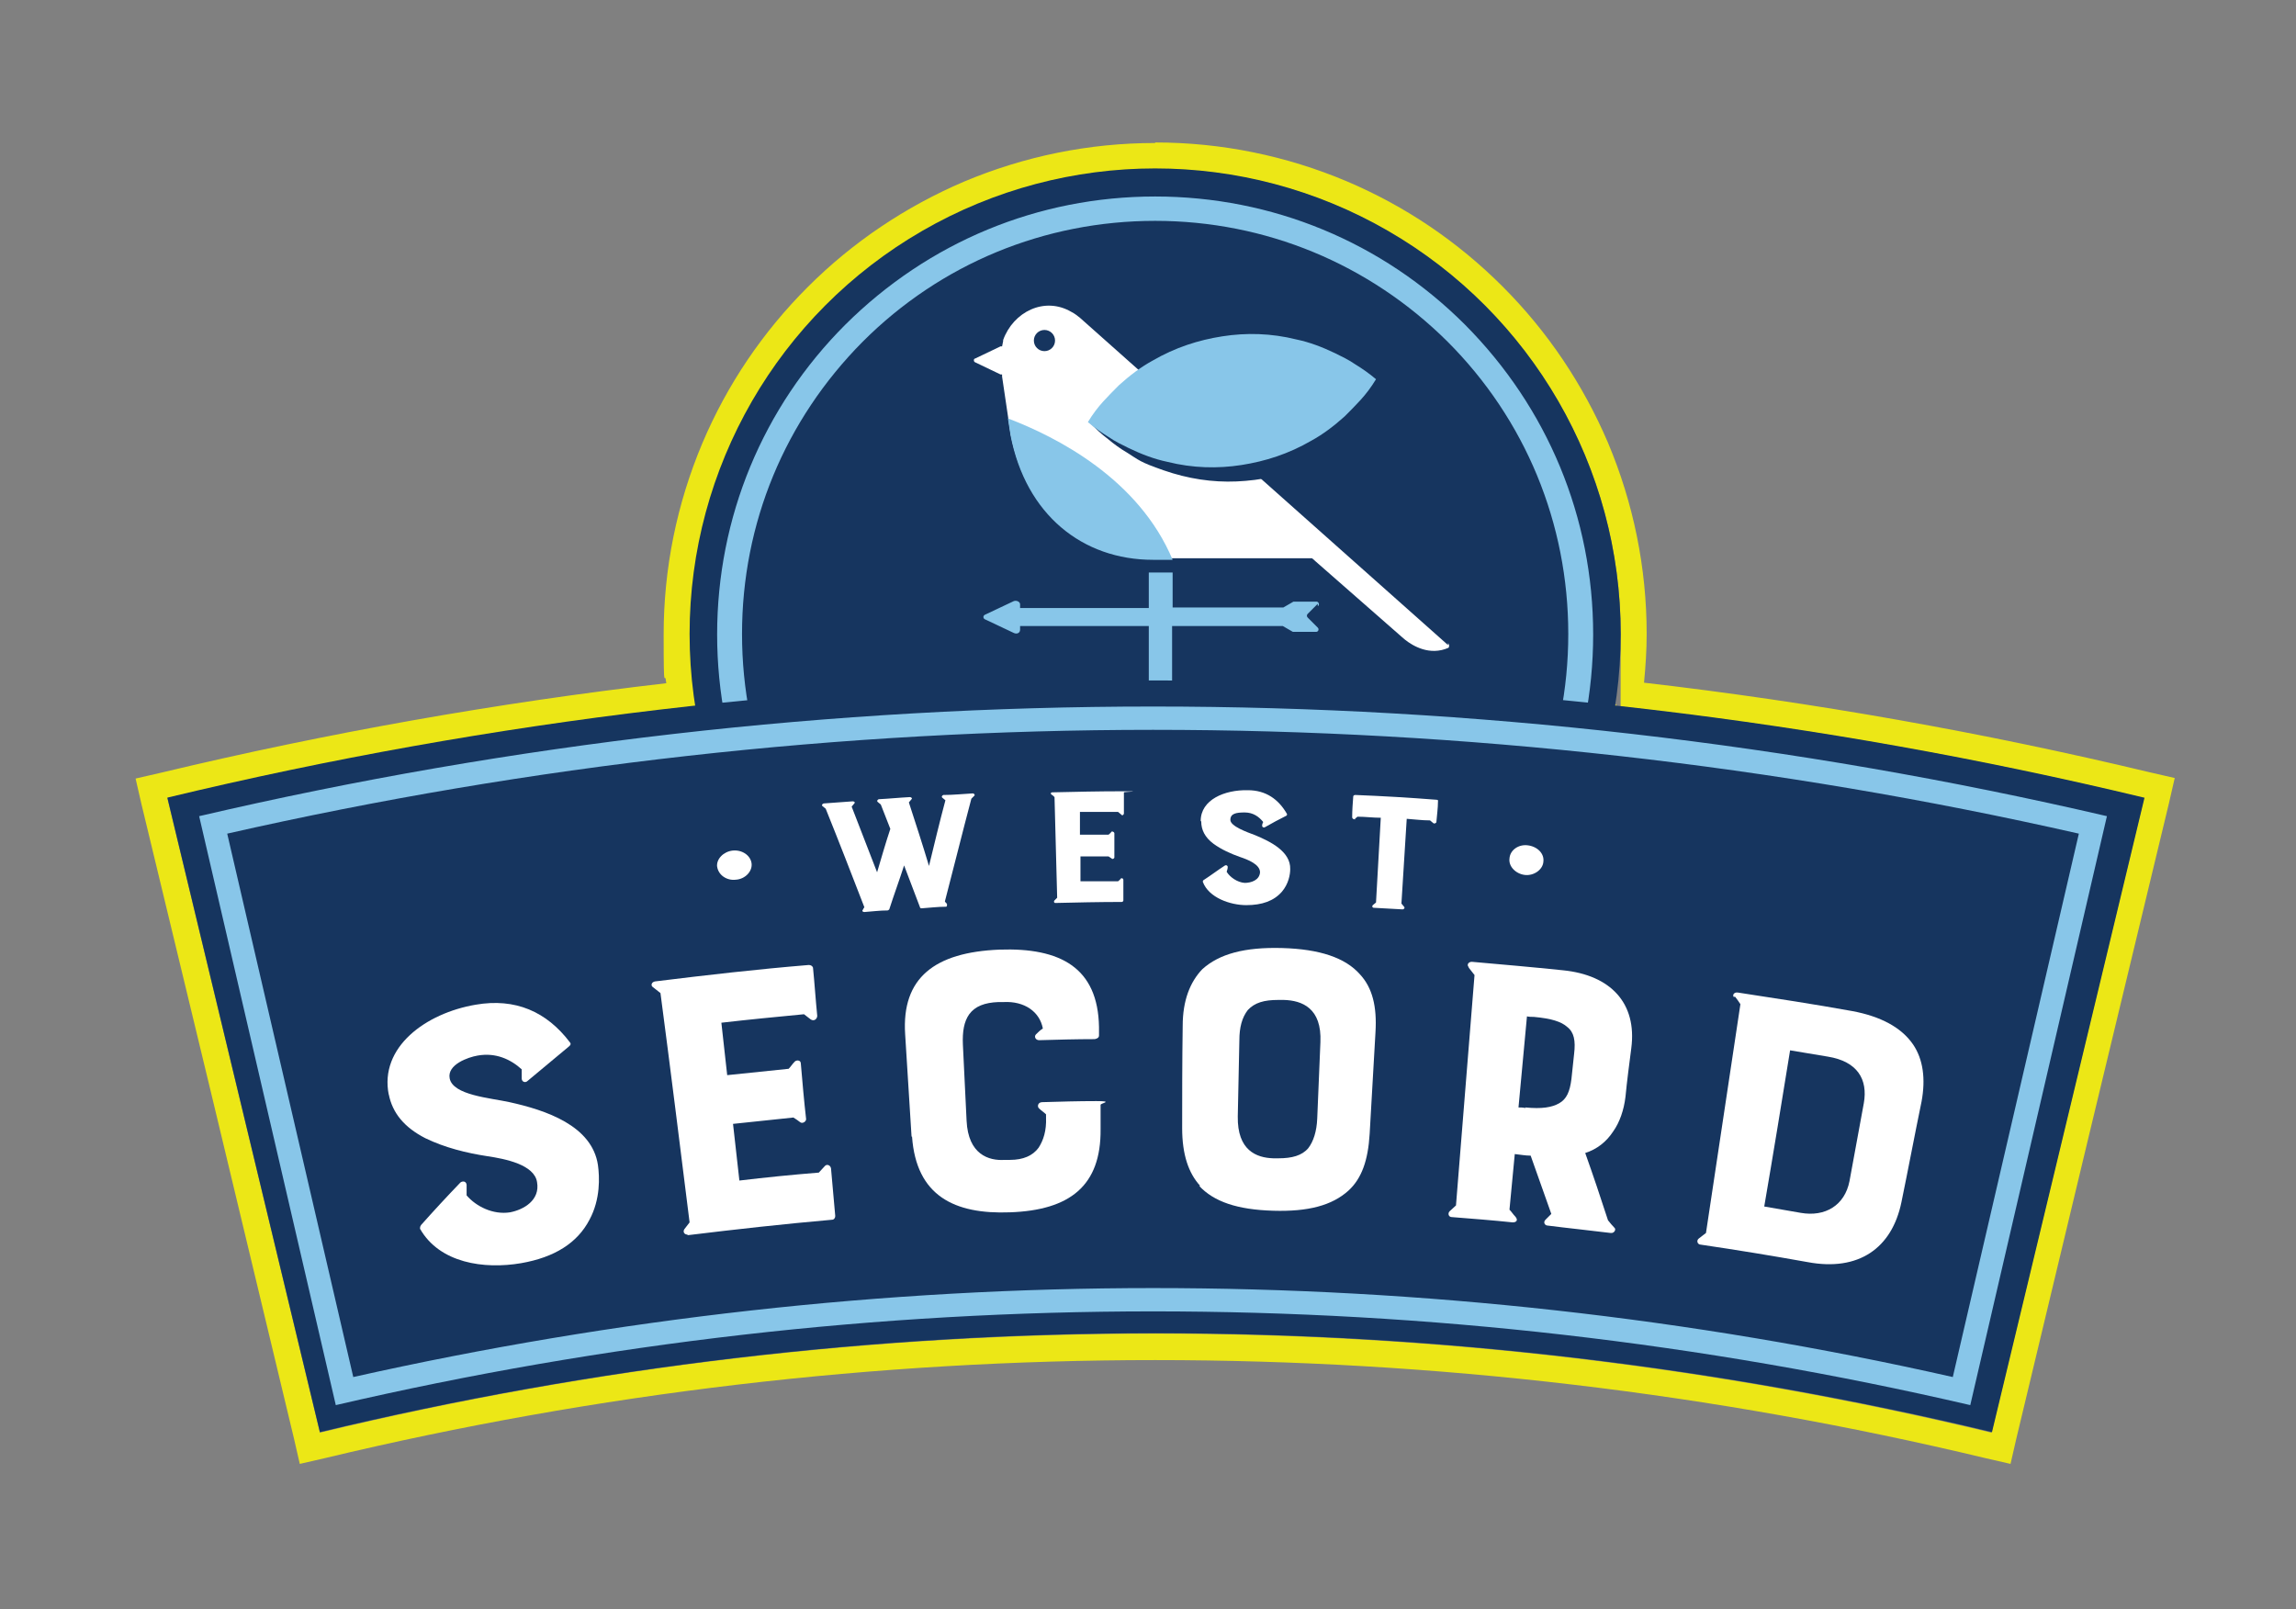 <?xml version="1.0" encoding="UTF-8"?>
<svg id="Layer_1" xmlns="http://www.w3.org/2000/svg" version="1.1" viewBox="0 0 433.5 303.8">
  <rect x="0" y="0" width="433.5" height="303.8" fill="#808080" stroke="none"/>
  <!-- Generator: Adobe Illustrator 29.2.1, SVG Export Plug-In . SVG Version: 2.1.0 Build 116)  -->
  <defs>
    <style>
      .st0 {
        fill: #ece716;
      }

      .st1 {
        fill: #fff;
      }

      .st2 {
        fill: #16355f;
      }

      .st3 {
        fill: #88c6e9;
      }
    </style>
  </defs>
  <path class="st0" d="M218.1,31.9c48.5,0,87.9,39.3,87.9,87.9s-.4,9.1-1,13.5c33.5,3.7,66.8,9.4,99.8,17.4-9.6,39.9-19.2,79.9-28.8,119.8-51.9-12.5-104.9-18.7-157.8-18.7s-106,6.2-157.8,18.7c-9.6-39.9-19.2-79.9-28.8-119.8,33-7.9,66.3-13.7,99.8-17.4-.7-4.4-1-8.9-1-13.5,0-48.5,39.3-87.9,87.9-87.9M218.1,27c-12.5,0-24.7,2.5-36.1,7.3-11,4.7-21,11.4-29.5,19.9-8.5,8.5-15.2,18.4-19.9,29.5-4.8,11.4-7.3,23.6-7.3,36.1s.2,6.1.5,9.2c-32,3.7-64.1,9.4-95.4,16.9l-4.8,1.1,1.1,4.8,13.6,56.4,15.2,63.4,1.1,4.8,4.8-1.1c51.3-12.3,104-18.5,156.7-18.5s105.4,6.2,156.7,18.5l4.8,1.1,1.1-4.8,13.8-57.6,15-62.3,1.1-4.8-4.8-1.1c-31.3-7.5-63.4-13.2-95.4-16.9.3-3.1.5-6.1.5-9.2,0-12.5-2.5-24.7-7.3-36.1-4.7-11-11.4-21-19.9-29.5s-18.4-15.2-29.5-19.9c-11.4-4.8-23.6-7.3-36.1-7.3h0Z"/>
  <circle class="st2" cx="218.1" cy="119.7" r="87.9"/>
  <path class="st3" d="M218.1,41.7c20.8,0,40.4,8.1,55.2,22.8,14.7,14.7,22.8,34.3,22.8,55.2s-8.1,40.4-22.8,55.2c-14.7,14.7-34.3,22.8-55.2,22.8s-40.4-8.1-55.2-22.8c-14.7-14.7-22.8-34.3-22.8-55.2s8.1-40.4,22.8-55.2c14.7-14.7,34.3-22.8,55.2-22.8M218.1,37.1c-22.1,0-42.8,8.6-58.5,24.2-15.6,15.6-24.2,36.4-24.2,58.5s8.6,42.8,24.2,58.5c15.6,15.6,36.4,24.2,58.5,24.2s42.8-8.6,58.5-24.2c15.6-15.6,24.2-36.4,24.2-58.5s-8.6-42.8-24.2-58.5c-15.6-15.6-36.4-24.2-58.5-24.2h0Z"/>
  <path class="st1" d="M273.4,121.8l-69.5-61.8h0c-.5-.4-1-.8-1.6-1.1-5.1-3-11,0-12.9,5.3v.2l-.2,1h-.3l-4.8,2.3c-.3,0-.3.6,0,.7l4.8,2.3h.3v.4l1.6,10.8c2.9,15,13.6,23.5,26.9,23.5h30s.3.2.7.6l16.2,14.2h0l.7.6c1.4,1.1,4.6,3.1,8.2,1.5.2-.3.1-.6-.1-.9"/>
  <path class="st3" d="M248.9,114.4c.3-.3,0-.8-.3-.8h-4.4l-1.9,1.1h-20.9v-6.6h-4.5v6.7h-24.3v-.7c0-.5-.7-.8-1.2-.6l-5.5,2.6c-.3.2-.3.6,0,.8l5.5,2.6c.6.3,1.2,0,1.2-.6v-.7h24.3v14.8h4.4v-14.8h20.9l1.9,1.1h4.4c.4,0,.6-.5.3-.8l-1.9-1.9c-.2-.2-.2-.5,0-.7l1.9-1.9v.4h.1Z"/>
  <g>
    <g>
      <path class="st2" d="M404.8,150.6c-122.7-29.5-250.6-29.5-373.2,0,9.6,39.9,19.2,79.9,28.8,119.8,103.8-24.9,211.9-24.9,315.7,0,9.6-39.9,19.2-79.9,28.8-119.8h0Z"/>
      <g>
        <path class="st1" d="M73.4,206.7c-1.8-9,7-15.4,16.4-17,7.5-1.3,13.4,1.3,17.8,7.1.2.2.2.5-.2.8-2.6,2.2-5.2,4.3-7.8,6.5-.4.4-1.1.2-1.1-.5v-1.7c-2.1-1.9-4.9-3.2-8.3-2.6-1.8.3-5.8,1.7-5.3,4.3.6,3.2,7.7,3.7,11.3,4.5,6.8,1.5,15.6,4.4,16.7,11.9.3,2.2.5,6.4-1.6,10.3-2.3,4.4-6.6,7.1-12.9,8.2-7,1.2-15.4,0-19.1-6.5,0-.2,0-.4.2-.7,2.4-2.7,4.9-5.4,7.4-8,.3-.3,1.1-.4,1.2.4v2c1.8,2.1,5,3.7,8.2,3.2,2.6-.5,5.7-2.3,5.1-5.7-.5-3.3-6-4.4-9.4-4.9-3.9-.6-8-1.6-11.7-3.4-3.9-2-6.2-4.7-6.9-8.3h0Z"/>
        <path class="st1" d="M129.8,233.1c-.6,0-.9-.5-.6-1,.3-.4.7-.9,1-1.3-1.8-14.4-3.6-28.9-5.5-43.3-.5-.4-.9-.7-1.4-1.1-.5-.3-.3-1,.4-1.1,9.7-1.2,19.3-2.3,29-3.1.4,0,.7.2.8.5.3,3,.5,6.1.8,9.1,0,.5-.5,1.1-1.2.7-.4-.3-.9-.7-1.3-1-5.2.5-10.4,1-15.6,1.6.4,3.3.7,6.6,1.1,9.9,3.9-.4,7.7-.8,11.6-1.2.4-.4.7-.9,1.1-1.3.3-.4,1.2-.4,1.2.3.3,3.5.6,7,1,10.5,0,.5-.7.9-1.1.6-.4-.3-.8-.6-1.3-.9-3.8.4-7.6.8-11.4,1.2.4,3.6.8,7.1,1.2,10.7,5-.6,10-1.1,15-1.5.4-.4.7-.8,1.1-1.2.4-.5,1.1-.2,1.2.4.3,3,.5,6,.8,9,0,.3-.2.7-.6.7-9.1.8-18.1,1.8-27.1,2.9h-.2Z"/>
        <path class="st1" d="M172.1,214.5c-.4-6.4-.8-12.8-1.2-19.2-.7-10.7,5.6-15.5,17.8-16,11.5-.4,18.6,3.4,18.8,14.6v1.6c0,.4-.3.6-.8.7-3.5,0-7,.1-10.5.2-.7,0-1-.7-.6-1.1s.8-.8,1.3-1.1c-.6-3.2-3.5-5.2-7.4-5h-1c-2.6.1-4.4.8-5.5,2.3-1,1.4-1.3,3.3-1.2,5.7.2,4.8.5,9.6.7,14.4.3,6.4,4.2,7.6,7.2,7.4h1c2.5,0,4.3-.8,5.4-2.3.9-1.4,1.5-3.2,1.4-5.7v-.6c-.4-.4-.9-.7-1.3-1.1-.4-.3-.3-1.2.6-1.2,3.4-.1,6.8-.2,10.2-.2s.8.4.8.7v4.6c.1,10.7-5.8,15.3-17.1,15.7-10.5.4-17.7-3.1-18.5-14.3h-.1,0Z"/>
        <path class="st1" d="M226.6,223.9c-2.2-2.4-3.4-5.9-3.4-10.9s0-12.8.1-19.3c0-4.8,1.4-8.3,3.7-10.7,3.2-2.9,8-4.2,15.1-4,7,.2,11.9,1.8,14.7,5,2.3,2.5,3.2,6,2.9,10.9-.4,6.4-.7,12.8-1.1,19.2-.3,5-1.5,8.4-4,10.7-3.1,2.8-7.6,4-14.2,3.8-6.8-.2-11.2-1.7-14-4.7h.2ZM242.3,188.8h-1c-2.6,0-4.4.5-5.7,1.9-1.1,1.4-1.6,3.3-1.6,5.7-.1,4.8-.2,9.6-.3,14.4-.1,6.4,3.5,7.8,6.7,7.9h1c2.5,0,4.4-.5,5.6-1.9,1-1.3,1.6-3.2,1.7-5.6.2-4.8.4-9.6.6-14.4.3-6.5-3.5-7.9-6.9-8h-.1Z"/>
        <path class="st1" d="M277.3,182.6c-.4-.4-.1-1,.6-1,5.7.5,11.4,1,17.2,1.6,9,.9,14,6.2,12.9,14.7-.4,3.1-.8,6.1-1.1,9.2-.3,2.5-1.1,4.8-2.3,6.5-1.3,2-3.1,3.4-5.3,4.1,1.5,4.2,2.9,8.4,4.3,12.7.4.5.8,1,1.2,1.4.4.3,0,1.1-.7,1-4-.5-8-.9-11.9-1.4-.5,0-.9-.6-.4-1.1l1.1-1.1c-1.3-3.7-2.6-7.3-3.9-11-1,0-2-.2-3-.3-.3,3.5-.7,7-1,10.5.4.4.7.9,1.1,1.3.6.7.2,1.1-.5,1.1-3.8-.4-7.7-.7-11.5-1-.6,0-.8-.7-.4-1.1.4-.4.8-.7,1.2-1.1,1.2-14.5,2.3-29,3.5-43.5-.4-.5-.7-.9-1.1-1.4h0ZM288,209.1c3.1.3,5,0,6.4-.8s2-2.2,2.3-4.6c.2-1.6.3-3.1.5-4.7.3-2.5,0-4.1-1.3-5.1-1.1-1-3-1.6-6.3-1.9-.4,0-.9,0-1.3-.1-.5,5.7-1.1,11.5-1.6,17.2.4,0,.8,0,1.3.1h0Z"/>
        <path class="st1" d="M327.4,188.3c-.4-.4,0-1,.7-.9,7.2,1.1,14.4,2.2,21.6,3.5,5.4,1,9.3,3.1,11.5,6.3,1.9,2.8,2.4,6.5,1.6,10.8-1.3,6.3-2.5,12.7-3.8,19-1.8,8.7-8.1,13.1-17.7,11.3-6.7-1.2-13.4-2.3-20.2-3.3-.6,0-.9-.8-.3-1.2.4-.3.9-.7,1.3-1,2.2-14.4,4.3-28.8,6.5-43.2-.3-.5-.7-1-1-1.4h-.2ZM338,198.2c-1.6,9.9-3.2,19.7-4.9,29.6,2.3.4,4.6.8,6.9,1.2,4.6.8,8.3-1.4,9.2-6,.9-4.9,1.8-9.8,2.7-14.7.8-4.5-1.2-7.9-6.8-8.8-2.4-.4-4.8-.8-7.2-1.2h0Z"/>
      </g>
      <g>
        <path class="st1" d="M135.4,163.7c-.2-1.5,1.2-2.9,2.9-3.1,1.8-.2,3.4.9,3.6,2.4s-1.2,3-3,3.1c-1.7.2-3.3-.9-3.5-2.5h0Z"/>
        <path class="st1" d="M178.8,170.8c0,.2,0,.4-.2.4-1.5,0-3.1.2-4.6.3-.2,0-.3-.1-.3-.2-1-2.6-2-5.3-3-7.9-.9,2.8-1.9,5.5-2.8,8.3,0,0-.2.2-.3.2-1.5,0-2.9.2-4.4.3-.3,0-.5-.2-.3-.4.1-.2.2-.4.3-.5-2.4-6.2-4.8-12.4-7.3-18.6-.2-.2-.4-.3-.6-.5-.2-.1-.1-.4.2-.5,1.8-.1,3.7-.3,5.5-.4.3,0,.5.2.3.4s-.3.4-.5.6c1.6,4.1,3.2,8.3,4.8,12.4.8-2.7,1.6-5.5,2.5-8.2-.6-1.5-1.2-3.1-1.8-4.6-.2-.2-.4-.3-.6-.5s0-.4.2-.5c2-.1,3.9-.3,5.9-.4.3,0,.5.3.3.4-.2.2-.3.4-.5.6,1.3,4,2.6,8,3.8,12,1-4.1,2-8.3,3.1-12.4-.2-.2-.4-.3-.6-.5s0-.4.2-.5c1.9,0,3.7-.2,5.6-.3.2,0,.4.3.3.4l-.6.6c-1.7,6.4-3.3,12.9-5,19.4.1.2.3.3.4.5h0Z"/>
        <path class="st1" d="M199.3,170.5c-.3,0-.4-.3-.2-.5l.5-.5c-.2-6.3-.3-12.7-.5-19-.2-.2-.4-.4-.6-.5-.2-.2-.1-.4.2-.4,4.4-.1,8.8-.2,13.2-.2s.3.1.3.2v4c0,.2-.3.5-.5.2-.2-.2-.4-.3-.6-.5h-7.2v4.3h5.4c.2-.2.4-.3.5-.5s.5-.1.6.2v4.6c0,.2-.4.4-.5.2-.2-.1-.4-.3-.6-.4h-5.3v4.7h7.1c.2-.2.4-.3.5-.5.2-.2.5,0,.5.2v3.9c0,.1-.1.3-.3.3-4.3,0-8.6.1-12.9.2h.4Z"/>
        <path class="st1" d="M226.7,155c0-4,4.5-5.9,8.9-5.8,3.4,0,5.8,1.7,7.4,4.5,0,.1,0,.2-.1.3-1.4.7-2.7,1.4-4.1,2.2-.2.1-.5,0-.5-.3s.1-.5.2-.7c-.8-1-1.9-1.8-3.5-1.8s-2.7.2-2.7,1.4,3.1,2.3,4.7,2.9c2.9,1.2,6.7,3.1,6.6,6.4,0,1-.3,2.8-1.6,4.3-1.5,1.7-3.7,2.5-6.7,2.5s-7.1-1.4-8.2-4.4c0-.1,0-.2.1-.3,1.4-.9,2.7-1.9,4.1-2.8.2-.1.5,0,.5.3s-.1.6-.2.9c.6,1,2,2,3.4,2.1,1.2,0,2.8-.5,2.9-2,0-1.5-2.3-2.4-3.8-2.9-1.7-.6-3.5-1.4-5-2.5-1.6-1.2-2.3-2.6-2.3-4.2h0Z"/>
        <path class="st1" d="M255.9,154.6c-.2.2-.6,0-.6-.3,0-1.3.1-2.6.2-3.9,0-.2.2-.3.4-.3,5.1.2,10.2.5,15.3.9.2,0,.4.1.3.3,0,1.3-.2,2.6-.3,3.9,0,.2-.4.4-.6.2-.2-.2-.4-.3-.6-.5-1.5,0-2.9-.2-4.4-.3-.3,5.3-.7,10.7-1,16,.2.2.3.4.5.6s0,.5-.3.5c-1.8-.1-3.6-.2-5.4-.3-.3,0-.4-.3-.2-.5s.4-.3.6-.5c.3-5.3.6-10.7.9-16-1.5,0-2.9-.2-4.4-.2-.2.2-.4.3-.6.5h.2Z"/>
        <path class="st1" d="M285,162.1c.1-1.6,1.7-2.7,3.4-2.5,1.8.2,3.2,1.5,3,3.1-.1,1.5-1.8,2.7-3.5,2.5s-3.1-1.6-2.9-3.1Z"/>
      </g>
    </g>
    <path class="st3" d="M217.7,137.8c58.7,0,117.5,6.6,174.8,19.6l-23.8,102.6c-49.5-11.2-100.3-16.8-151-16.8s-101.5,5.7-151,16.8l-23.8-102.6c57.3-13,116.1-19.6,174.8-19.6M217.7,133.4c-60.4,0-120.9,6.9-180.1,20.7,8.6,37.1,17.2,74.1,25.8,111.2,50.8-11.8,102.5-17.7,154.3-17.7s103.5,5.9,154.3,17.7c8.6-37.1,17.2-74.1,25.8-111.2-59.3-13.8-119.7-20.7-180.1-20.7h0Z"/>
  </g>
  <path class="st2" d="M260.4,77.7c-1.1,1.4-2.2,2.5-3.3,3.5s-2.2,1.9-3.3,2.7c-2.2,1.6-4.5,2.9-6.7,3.9-4.5,2-9.1,2.9-13.6,3.1-4.6.2-9.2-.5-13.8-2.1s-4.6-1.9-7-3.4c-1.2-.7-2.3-1.5-3.5-2.5-1.2-.9-2.4-2-3.6-3.3,1.1-1.4,2.2-2.5,3.3-3.5s2.2-1.9,3.3-2.7c2.2-1.6,4.5-2.9,6.7-3.9,4.5-2,9.1-2.9,13.6-3.1,4.6-.2,9.2.5,13.8,2.1s4.6,1.9,7,3.4c1.2.7,2.3,1.5,3.5,2.5,1.2.9,2.4,2,3.6,3.3Z"/>
  <path class="st3" d="M259.8,71.6c-.9,1.5-1.9,2.8-2.9,3.9-1,1.1-2,2.1-3,3.1-2,1.8-4.1,3.4-6.3,4.6-4.3,2.5-8.7,3.9-13.2,4.6s-9.2.6-14-.6c-2.4-.5-4.8-1.4-7.3-2.6-1.2-.6-2.5-1.2-3.8-2.1-1.3-.8-2.6-1.7-3.9-2.8.9-1.5,1.9-2.8,2.9-3.9,1-1.1,2-2.1,3-3.1,2-1.8,4.1-3.4,6.3-4.6,4.3-2.5,8.7-3.9,13.2-4.6,4.5-.7,9.2-.6,14,.6,2.4.5,4.8,1.4,7.3,2.6,1.2.6,2.5,1.2,3.8,2.1,1.3.8,2.6,1.7,3.9,2.8Z"/>
  <circle class="st2" cx="197.2" cy="64.3" r="2"/>
  <path class="st3" d="M190.3,79l.5,3.2c2.9,15,13.6,23.5,26.9,23.5h3.7c-6.4-15.3-21.9-23.2-31.1-26.7h0Z"/>
</svg>